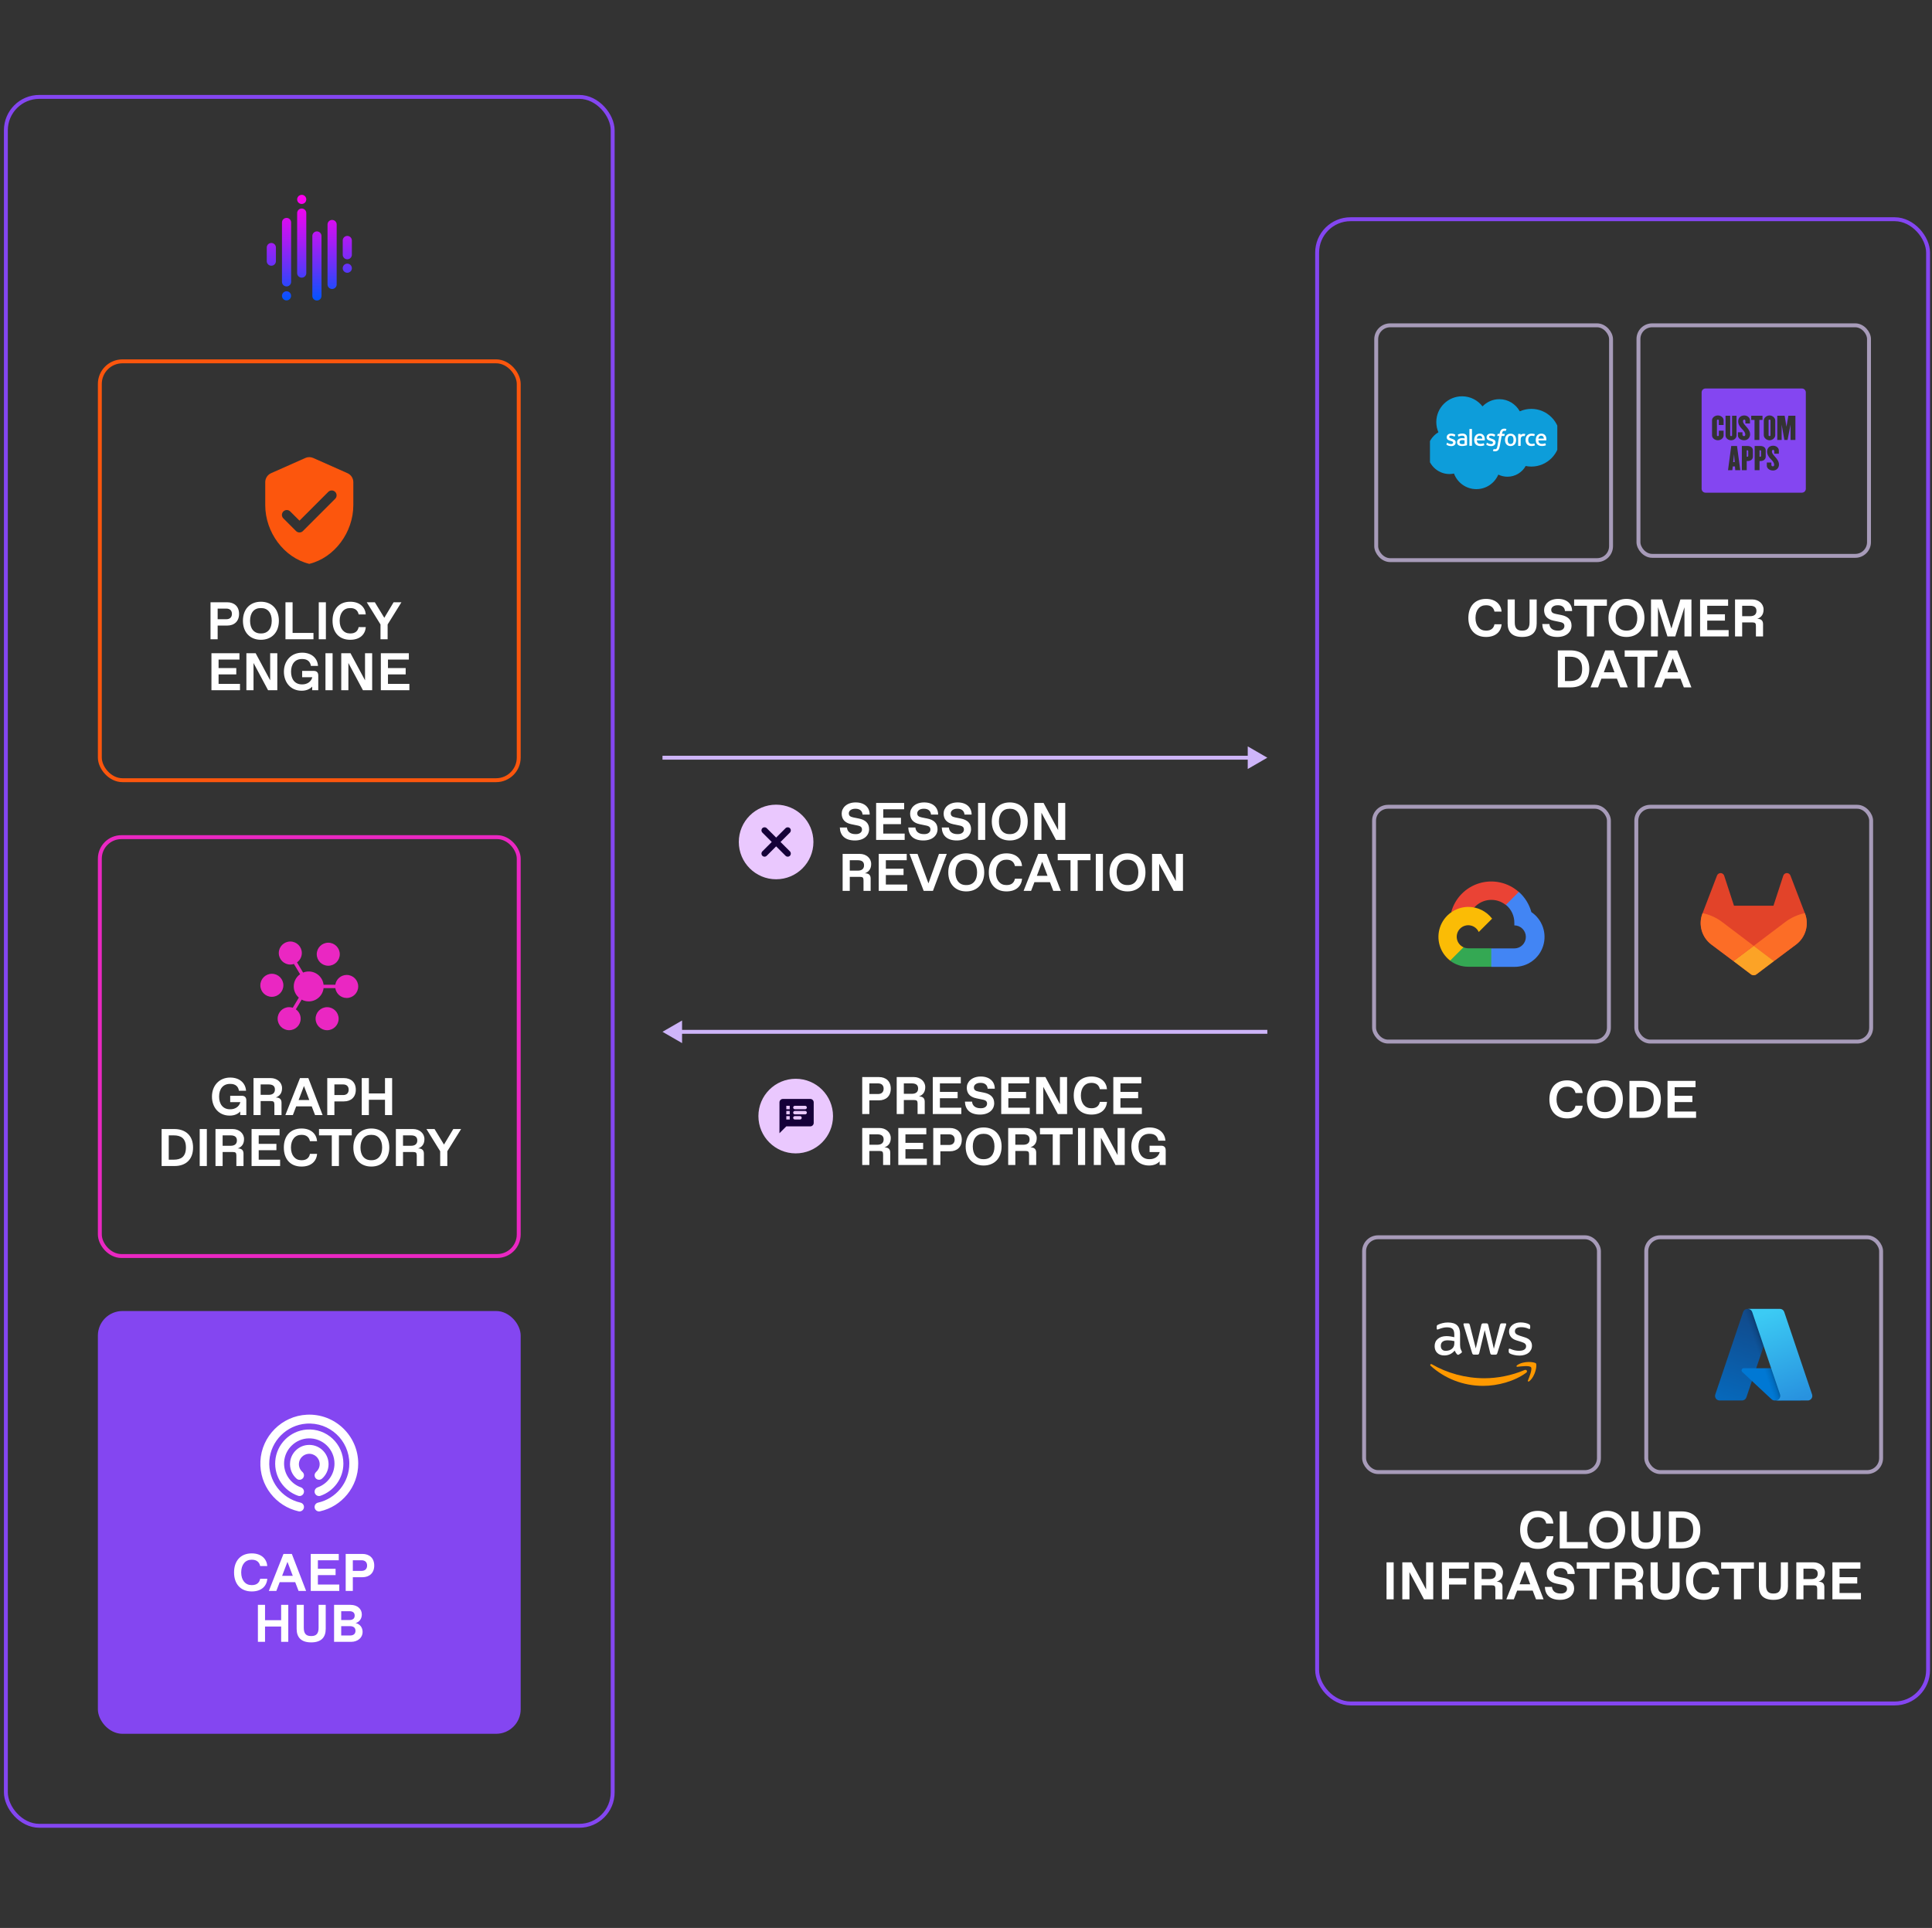 <svg width="493" height="492" viewBox="0 0 493 492" fill="none" xmlns="http://www.w3.org/2000/svg">
<rect x="0" y="0" width="493" height="492" fill="#333333" stroke="none"/>
<rect x="1.5" y="24.726" width="154.841" height="441.205" rx="8.525" stroke="#8446F1"/>
<path d="M69.24 61.999C69.087 61.999 68.934 62.029 68.793 62.088C68.651 62.146 68.522 62.233 68.413 62.341C68.305 62.45 68.219 62.579 68.16 62.721C68.101 62.862 68.071 63.014 68.071 63.168V66.703C68.087 67.002 68.216 67.285 68.433 67.491C68.651 67.698 68.939 67.813 69.239 67.813C69.538 67.813 69.827 67.698 70.044 67.491C70.261 67.285 70.391 67.002 70.406 66.703V63.169C70.406 63.016 70.376 62.864 70.318 62.723C70.259 62.581 70.173 62.452 70.065 62.344C69.957 62.235 69.828 62.149 69.687 62.09C69.545 62.031 69.394 62.001 69.24 62.001V61.999ZM73.118 55.608C72.809 55.608 72.513 55.73 72.295 55.949C72.077 56.166 71.954 56.462 71.954 56.771V71.969C71.964 72.272 72.092 72.558 72.31 72.768C72.528 72.978 72.819 73.096 73.122 73.096C73.424 73.096 73.715 72.978 73.933 72.768C74.151 72.558 74.279 72.272 74.29 71.969V56.768C74.288 56.458 74.165 56.162 73.946 55.943C73.836 55.835 73.707 55.749 73.566 55.691C73.422 55.633 73.269 55.604 73.115 55.605L73.118 55.608ZM73.118 74.329C72.887 74.329 72.66 74.397 72.468 74.525C72.275 74.653 72.125 74.835 72.037 75.049C71.948 75.263 71.924 75.498 71.97 75.725C72.015 75.951 72.126 76.16 72.29 76.323C72.426 76.458 72.593 76.558 72.776 76.614C72.96 76.669 73.154 76.679 73.342 76.642C73.531 76.604 73.707 76.521 73.855 76.399C74.003 76.278 74.119 76.121 74.193 75.944C74.266 75.767 74.295 75.575 74.276 75.384C74.258 75.193 74.193 75.01 74.086 74.85C73.98 74.69 73.836 74.559 73.667 74.468C73.498 74.378 73.31 74.33 73.118 74.329ZM76.991 53.213C76.838 53.213 76.686 53.243 76.545 53.301C76.403 53.36 76.275 53.446 76.167 53.554C76.058 53.662 75.972 53.79 75.914 53.932C75.855 54.073 75.825 54.224 75.825 54.377V69.642C75.818 69.799 75.843 69.957 75.899 70.105C75.955 70.251 76.04 70.386 76.148 70.5C76.257 70.613 76.388 70.704 76.533 70.765C76.678 70.827 76.834 70.859 76.992 70.859C77.149 70.859 77.305 70.827 77.45 70.765C77.595 70.704 77.726 70.613 77.835 70.5C77.945 70.386 78.029 70.251 78.085 70.104C78.141 69.957 78.165 69.799 78.158 69.642V54.374C78.158 54.221 78.128 54.07 78.07 53.929C78.011 53.787 77.925 53.659 77.817 53.551C77.709 53.443 77.58 53.357 77.439 53.298C77.297 53.24 77.145 53.21 76.993 53.21L76.991 53.213ZM76.991 49.725C76.818 49.725 76.648 49.763 76.492 49.837C76.336 49.911 76.198 50.018 76.088 50.152C75.979 50.285 75.9 50.441 75.859 50.609C75.817 50.776 75.812 50.951 75.846 51.12C75.904 51.403 76.066 51.654 76.298 51.825C76.531 51.996 76.819 52.075 77.106 52.046C77.393 52.017 77.659 51.883 77.854 51.669C78.048 51.456 78.156 51.178 78.157 50.889C78.159 50.734 78.129 50.581 78.07 50.438C78.012 50.296 77.926 50.167 77.817 50.058C77.709 49.95 77.58 49.864 77.439 49.804C77.296 49.745 77.143 49.715 76.988 49.716L76.991 49.725ZM80.869 59.051C80.715 59.051 80.563 59.081 80.421 59.14C80.279 59.199 80.151 59.285 80.042 59.394C79.933 59.502 79.847 59.631 79.788 59.773C79.73 59.915 79.7 60.067 79.701 60.22V75.521C79.701 75.83 79.824 76.127 80.043 76.346C80.262 76.565 80.559 76.688 80.869 76.688C81.178 76.688 81.475 76.565 81.694 76.346C81.913 76.127 82.036 75.83 82.036 75.521V60.222C82.036 59.912 81.914 59.615 81.695 59.395C81.476 59.176 81.179 59.053 80.869 59.053V59.051ZM84.745 56.122C84.591 56.121 84.439 56.151 84.298 56.21C84.156 56.268 84.027 56.354 83.918 56.463C83.81 56.571 83.724 56.7 83.665 56.842C83.607 56.984 83.577 57.136 83.578 57.289V72.584C83.578 72.893 83.701 73.19 83.919 73.409C84.138 73.628 84.435 73.751 84.745 73.751C85.054 73.751 85.351 73.628 85.57 73.409C85.789 73.19 85.912 72.893 85.912 72.584V57.291C85.913 57.137 85.883 56.985 85.824 56.843C85.766 56.702 85.68 56.573 85.571 56.464C85.463 56.356 85.334 56.27 85.192 56.211C85.05 56.153 84.898 56.123 84.745 56.123V56.122ZM89.788 61.419V64.963C89.795 65.121 89.77 65.278 89.713 65.425C89.629 65.647 89.48 65.838 89.285 65.973C89.09 66.108 88.858 66.18 88.621 66.18C88.384 66.18 88.152 66.108 87.957 65.973C87.762 65.838 87.612 65.647 87.529 65.425C87.473 65.278 87.448 65.121 87.455 64.963V61.421C87.448 61.264 87.473 61.107 87.529 60.959C87.585 60.812 87.67 60.677 87.778 60.563C87.888 60.45 88.019 60.36 88.163 60.297C88.308 60.236 88.464 60.204 88.621 60.204C88.778 60.204 88.934 60.236 89.079 60.297C89.224 60.359 89.355 60.45 89.465 60.563C89.573 60.677 89.658 60.812 89.713 60.959C89.769 61.106 89.795 61.264 89.788 61.421V61.419ZM88.623 67.279C88.42 67.278 88.222 67.33 88.046 67.429C87.87 67.529 87.722 67.672 87.618 67.845C87.514 68.019 87.457 68.216 87.451 68.418C87.446 68.62 87.494 68.82 87.589 68.998C87.684 69.177 87.824 69.327 87.995 69.435C88.166 69.543 88.362 69.605 88.564 69.615C88.766 69.625 88.966 69.582 89.147 69.491C89.327 69.4 89.481 69.263 89.593 69.095C89.743 68.87 89.809 68.6 89.782 68.332C89.755 68.063 89.635 67.813 89.443 67.623C89.224 67.404 88.928 67.28 88.618 67.279H88.623Z" fill="url(#paint0_linear_1946_13858)"/>
<rect x="25.476" y="92.21" width="106.89" height="106.89" rx="5.768" stroke="#FC560D"/>
<path d="M77.91 116.873L69.169 120.756C68.269 121.156 67.683 122.055 67.683 123.041V128.91C67.683 135.841 72.478 142.322 78.921 143.895C85.365 142.322 90.16 135.841 90.16 128.91V123.041C90.16 122.055 89.573 121.156 88.674 120.756L79.933 116.873C79.296 116.585 78.546 116.585 77.91 116.873ZM75.537 135.516L72.303 132.282C71.816 131.795 71.816 131.008 72.303 130.521C72.79 130.034 73.577 130.034 74.064 130.521L76.424 132.869L83.766 125.526C84.253 125.039 85.04 125.039 85.527 125.526C86.014 126.013 86.014 126.8 85.527 127.287L77.298 135.516C76.823 136.003 76.024 136.003 75.537 135.516Z" fill="#FC560D"/>
<path d="M55.54 163.135H53.719V153.694H57.968C59.788 153.694 61.002 154.773 61.002 156.661C61.002 158.549 59.788 159.642 57.968 159.642H55.54V163.135ZM55.54 155.313V158.023H57.765C58.709 158.023 59.181 157.47 59.181 156.661C59.181 155.852 58.709 155.313 57.765 155.313H55.54ZM66.576 163.269C63.879 163.269 61.991 161.449 61.991 158.414C61.991 155.38 63.879 153.559 66.576 153.559C69.274 153.559 71.162 155.38 71.162 158.414C71.162 161.449 69.274 163.269 66.576 163.269ZM66.509 161.651H66.644C68.33 161.651 69.341 160.437 69.341 158.414C69.341 156.391 68.33 155.178 66.644 155.178H66.509C64.823 155.178 63.812 156.391 63.812 158.414C63.812 160.437 64.823 161.651 66.509 161.651ZM79.99 163.135H72.843V153.694H74.663V161.516H79.99V163.135ZM83.158 163.135H81.337V153.694H83.158V163.135ZM89.373 163.269C86.473 163.269 84.855 161.314 84.855 158.414C84.855 155.515 86.473 153.559 89.373 153.559C91.868 153.559 93.203 155.016 93.338 156.796H91.517C91.315 155.771 90.586 155.178 89.44 155.178H89.305C87.754 155.178 86.675 156.391 86.675 158.414C86.675 160.437 87.754 161.651 89.305 161.651H89.44C90.586 161.651 91.315 161.085 91.517 160.033H93.338C93.203 161.88 91.868 163.269 89.373 163.269ZM98.914 163.135H97.094V159.358L93.587 153.694H95.65L98.065 157.659L100.438 153.694H102.434L98.914 159.358V163.135ZM61.239 176.135H53.956V166.694H61.104V168.313H55.777V170.484H60.295V172.102H55.777V174.516H61.239V176.135ZM68.942 173.613V166.694H70.762V176.135H68.402L64.693 169.189V176.135H62.873V166.694H65.233L68.942 173.613ZM76.966 176.269C74.201 176.269 72.448 174.179 72.448 171.414C72.448 168.65 74.269 166.559 77.101 166.559C79.528 166.559 81.012 167.975 81.147 169.931H79.326C79.191 168.919 78.517 168.178 77.168 168.178H77.034C75.28 168.178 74.269 169.459 74.269 171.414C74.269 173.37 75.28 174.651 77.034 174.651H77.168C78.328 174.651 79.353 174.017 79.663 172.925L79.69 172.83H77.101V171.212H80.068C80.81 171.212 81.214 171.617 81.214 172.358V176.135H79.663V175.217C79.11 175.811 78.247 176.269 76.966 176.269ZM84.87 176.135H83.049V166.694H84.87V176.135ZM93.148 173.613V166.694H94.969V176.135H92.609L88.9 169.189V176.135H87.079V166.694H89.439L93.148 173.613ZM104.463 176.135H97.181V166.694H104.329V168.313H99.001V170.484H103.519V172.102H99.001V174.516H104.463V176.135Z" fill="white"/>
<rect x="25.476" y="213.637" width="106.89" height="106.89" rx="5.494" stroke="#EA27C2"/>
<path fill-rule="evenodd" clip-rule="evenodd" d="M85.567 252.18C85.778 253.592 86.993 254.678 88.468 254.678C90.091 254.678 91.407 253.362 91.407 251.738C91.407 250.115 90.091 248.799 88.468 248.799C86.993 248.799 85.778 249.884 85.567 251.296H82.565C82.349 249.395 80.735 247.915 78.776 247.915C78.267 247.915 77.786 248.016 77.345 248.194L75.788 245.596C76.533 245.062 77.018 244.193 77.018 243.209C77.018 241.585 75.702 240.269 74.079 240.269C72.455 240.269 71.139 241.585 71.139 243.209C71.139 244.832 72.455 246.148 74.079 246.148C74.4 246.148 74.713 246.095 75.001 245.999L76.571 248.617C75.596 249.308 74.958 250.442 74.958 251.729C74.958 252.867 75.462 253.89 76.254 254.591L74.708 257.17C74.415 257.074 74.108 257.021 73.786 257.021C72.162 257.021 70.846 258.337 70.846 259.961C70.846 261.584 72.162 262.9 73.786 262.9C75.409 262.9 76.725 261.584 76.725 259.961C76.725 258.976 76.24 258.107 75.496 257.574L76.98 255.1C77.517 255.388 78.127 255.552 78.781 255.552C80.74 255.552 82.354 254.073 82.57 252.171H85.572L85.567 252.18ZM83.766 246.45C82.142 246.45 80.827 245.135 80.827 243.511C80.827 241.888 82.142 240.572 83.766 240.572C85.389 240.572 86.705 241.888 86.705 243.511C86.705 245.135 85.389 246.45 83.766 246.45ZM69.372 254.38C70.995 254.38 72.311 253.064 72.311 251.441C72.311 249.817 70.995 248.501 69.372 248.501C67.749 248.501 66.433 249.822 66.433 251.445C66.433 253.069 67.749 254.385 69.372 254.385V254.38ZM86.412 259.966C86.412 258.342 85.096 257.026 83.473 257.026C81.85 257.026 80.534 258.342 80.534 259.966C80.534 261.589 81.85 262.905 83.473 262.905C85.096 262.905 86.412 261.589 86.412 259.966Z" fill="#EA27C2"/>
<path d="M58.606 284.697C55.841 284.697 54.088 282.607 54.088 279.842C54.088 277.078 55.909 274.987 58.741 274.987C61.168 274.987 62.652 276.403 62.787 278.359H60.966C60.831 277.347 60.157 276.606 58.808 276.606H58.673C56.92 276.606 55.909 277.887 55.909 279.842C55.909 281.798 56.92 283.079 58.673 283.079H58.808C59.968 283.079 60.993 282.445 61.303 281.353L61.33 281.258H58.741V279.64H61.708C62.45 279.64 62.854 280.045 62.854 280.786V284.562H61.303V283.645C60.75 284.239 59.887 284.697 58.606 284.697ZM66.51 284.562H64.689V275.122H69.072C70.691 275.122 71.972 276.201 71.972 277.685C71.972 278.885 71.446 279.667 70.367 280.072C71.392 280.072 71.837 280.557 71.837 281.407V284.562H70.016V281.865C70.016 281.191 69.814 280.989 69.14 280.989H66.51V284.562ZM66.51 276.74V279.397H68.533C69.612 279.397 70.151 278.912 70.151 278.035C70.151 277.159 69.612 276.74 68.533 276.74H66.51ZM82.324 284.562H80.395L79.546 282.337H75.581L74.731 284.562H72.816L76.552 275.122H78.683L82.324 284.562ZM77.563 277.145L76.201 280.719H78.925L77.563 277.145ZM85.33 284.562H83.509V275.122H87.757C89.578 275.122 90.792 276.201 90.792 278.089C90.792 279.977 89.578 281.07 87.757 281.07H85.33V284.562ZM85.33 276.74V279.451H87.555C88.499 279.451 88.971 278.898 88.971 278.089C88.971 277.28 88.499 276.74 87.555 276.74H85.33ZM94.128 284.562H92.307V275.122H94.128V279.033H98.241V275.122H100.062V284.562H98.241V280.651H94.128V284.562ZM44.544 297.562H41.24V288.122H44.476C47.309 288.122 49.264 289.74 49.264 292.842C49.264 295.944 47.376 297.562 44.544 297.562ZM43.06 289.74V295.944H44.342C46.162 295.944 47.443 295.202 47.443 292.842C47.443 290.482 46.162 289.74 44.342 289.74H43.06ZM52.78 297.562H50.959V288.122H52.78V297.562ZM56.81 297.562H54.989V288.122H59.372C60.991 288.122 62.272 289.201 62.272 290.685C62.272 291.885 61.746 292.667 60.667 293.072C61.692 293.072 62.137 293.557 62.137 294.407V297.562H60.316V294.865C60.316 294.191 60.114 293.989 59.44 293.989H56.81V297.562ZM56.81 289.74V292.397H58.833C59.912 292.397 60.451 291.912 60.451 291.035C60.451 290.159 59.912 289.74 58.833 289.74H56.81ZM71.478 297.562H64.195V288.122H71.343V289.74H66.016V291.912H70.534V293.53H66.016V295.944H71.478V297.562ZM76.946 297.697C74.046 297.697 72.428 295.742 72.428 292.842C72.428 289.943 74.046 287.987 76.946 287.987C79.441 287.987 80.776 289.444 80.911 291.224H79.09C78.888 290.199 78.159 289.606 77.013 289.606H76.878C75.327 289.606 74.248 290.819 74.248 292.842C74.248 294.865 75.327 296.079 76.878 296.079H77.013C78.159 296.079 78.888 295.513 79.09 294.461H80.911C80.776 296.308 79.441 297.697 76.946 297.697ZM86.486 297.562H84.665V289.74H81.402V288.122H89.763V289.74H86.486V297.562ZM94.753 297.697C92.056 297.697 90.168 295.877 90.168 292.842C90.168 289.808 92.056 287.987 94.753 287.987C97.45 287.987 99.338 289.808 99.338 292.842C99.338 295.877 97.45 297.697 94.753 297.697ZM94.686 296.079H94.82C96.506 296.079 97.518 294.865 97.518 292.842C97.518 290.819 96.506 289.606 94.82 289.606H94.686C93 289.606 91.988 290.819 91.988 292.842C91.988 294.865 93 296.079 94.686 296.079ZM102.84 297.562H101.019V288.122H105.402C107.02 288.122 108.302 289.201 108.302 290.685C108.302 291.885 107.776 292.667 106.697 293.072C107.722 293.072 108.167 293.557 108.167 294.407V297.562H106.346V294.865C106.346 294.191 106.144 293.989 105.469 293.989H102.84V297.562ZM102.84 289.74V292.397H104.863C105.941 292.397 106.481 291.912 106.481 291.035C106.481 290.159 105.941 289.74 104.863 289.74H102.84ZM114.144 297.562H112.324V293.786L108.817 288.122H110.881L113.295 292.087L115.668 288.122H117.664L114.144 293.786V297.562Z" fill="white"/>
<rect x="25.54" y="335.13" width="106.762" height="106.762" rx="5.704" fill="#8446F1"/>
<rect x="25.54" y="335.13" width="106.762" height="106.762" rx="5.704" stroke="#8446F1" stroke-width="1.128"/>
<g clip-path="url(#clip0_1946_13858)">
<path d="M78.357 368.762C76.138 369.01 74.335 370.773 74.045 372.989C73.816 374.735 74.511 376.336 75.707 377.371C76.435 377.999 77.568 377.458 77.568 376.495C77.568 376.164 77.421 375.853 77.173 375.634C76.547 375.081 76.18 374.239 76.293 373.318C76.439 372.118 77.415 371.154 78.617 371.017C80.213 370.838 81.572 372.088 81.572 373.649C81.572 374.434 81.227 375.138 80.683 375.624C80.431 375.848 80.276 376.16 80.276 376.495C80.276 377.467 81.422 377.993 82.154 377.354C83.188 376.451 83.842 375.125 83.842 373.649C83.842 370.751 81.324 368.431 78.359 368.762H78.357Z" fill="white"/>
<path d="M78.253 364.817C73.996 365.137 70.56 368.576 70.242 372.833C69.94 376.916 72.471 380.466 76.07 381.716C76.804 381.972 77.568 381.418 77.568 380.64C77.568 380.15 77.25 379.724 76.789 379.561C74.138 378.627 72.276 376.003 72.507 372.989C72.757 369.738 75.474 367.156 78.732 367.063C82.364 366.959 85.354 369.884 85.354 373.494C85.354 376.294 83.555 378.682 81.053 379.563C80.592 379.726 80.274 380.152 80.274 380.642C80.274 381.416 81.034 381.974 81.765 381.72C85.172 380.54 87.624 377.299 87.624 373.496C87.624 368.476 83.352 364.435 78.253 364.817Z" fill="white"/>
<path d="M78.314 361.023C71.923 361.326 66.742 366.516 66.447 372.909C66.161 379.113 70.432 384.39 76.191 385.68C76.899 385.839 77.568 385.294 77.568 384.57C77.568 384.036 77.196 383.578 76.675 383.461C71.873 382.38 68.339 377.91 68.735 372.703C69.113 367.714 73.135 363.689 78.125 363.309C84.117 362.851 89.138 367.598 89.138 373.496C89.138 378.36 85.719 382.441 81.157 383.463C80.641 383.578 80.274 384.038 80.274 384.57C80.274 385.296 80.948 385.839 81.655 385.68C87.229 384.43 91.408 379.442 91.408 373.496C91.408 366.408 85.475 360.683 78.314 361.023Z" fill="white"/>
</g>
<path d="M64.244 406.126C61.344 406.126 59.726 404.17 59.726 401.271C59.726 398.371 61.344 396.415 64.244 396.415C66.739 396.415 68.074 397.872 68.209 399.652H66.388C66.186 398.627 65.458 398.034 64.311 398.034H64.177C62.626 398.034 61.547 399.248 61.547 401.271C61.547 403.293 62.626 404.507 64.177 404.507H64.311C65.458 404.507 66.186 403.941 66.388 402.889H68.209C68.074 404.737 66.739 406.126 64.244 406.126ZM78.111 405.991H76.182L75.332 403.765H71.367L70.518 405.991H68.603L72.338 396.55H74.469L78.111 405.991ZM73.35 398.573L71.988 402.147H74.712L73.35 398.573ZM86.578 405.991H79.296V396.55H86.444V398.169H81.117V400.34H85.634V401.958H81.117V404.372H86.578V405.991ZM90.033 405.991H88.212V396.55H92.46C94.281 396.55 95.495 397.629 95.495 399.517C95.495 401.405 94.281 402.498 92.46 402.498H90.033V405.991ZM90.033 398.169V400.879H92.258C93.202 400.879 93.674 400.327 93.674 399.517C93.674 398.708 93.202 398.169 92.258 398.169H90.033ZM67.63 418.991H65.81V409.55H67.63V413.461H71.743V409.55H73.564V418.991H71.743V415.08H67.63V418.991ZM79.407 419.126C76.845 419.126 75.698 417.844 75.698 415.687V409.55H77.519V415.417C77.519 416.9 78.126 417.507 79.34 417.507H79.475C80.688 417.507 81.295 416.9 81.295 415.417V409.55H83.116V415.687C83.116 417.844 81.97 419.126 79.407 419.126ZM89.564 418.991H85.249V409.55H89.43C91.25 409.55 92.329 410.643 92.329 411.991C92.329 413.138 91.655 413.933 90.738 414.203C91.722 414.405 92.531 415.201 92.531 416.482C92.531 417.898 91.317 418.991 89.564 418.991ZM87.069 411.169V413.421H89.16C90.036 413.421 90.508 413.03 90.508 412.288C90.508 411.546 90.036 411.169 89.16 411.169H87.069ZM87.069 414.985V417.372H89.295C90.171 417.372 90.711 416.981 90.711 416.172C90.711 415.363 90.171 414.985 89.295 414.985H87.069Z" fill="white"/>
<path d="M323.392 193.359L318.392 190.472L318.392 196.246L323.392 193.359ZM169.05 193.859L318.892 193.859L318.892 192.859L169.05 192.859L169.05 193.859Z" fill="#CEB5F9"/>
<ellipse cx="198.046" cy="214.866" rx="9.52" ry="9.52" transform="rotate(-90 198.046 214.866)" fill="#EAC8FE"/>
<path fill-rule="evenodd" clip-rule="evenodd" d="M201.571 211.353C201.261 211.043 200.76 211.043 200.451 211.353L198.052 213.747L195.653 211.348C195.343 211.038 194.842 211.038 194.533 211.348C194.223 211.657 194.223 212.158 194.533 212.467L196.932 214.866L194.533 217.266C194.223 217.575 194.223 218.076 194.533 218.385C194.842 218.695 195.343 218.695 195.653 218.385L198.052 215.986L200.451 218.385C200.76 218.695 201.261 218.695 201.571 218.385C201.88 218.076 201.88 217.575 201.571 217.266L199.171 214.866L201.571 212.467C201.875 212.163 201.875 211.657 201.571 211.353Z" fill="#150038"/>
<path d="M218.149 214.482C215.559 214.482 214.373 213.133 214.305 211.178H216.126C216.193 212.122 216.868 212.863 218.284 212.863H218.418C219.43 212.863 219.956 212.324 219.956 211.717C219.956 211.178 219.727 210.854 218.89 210.679L217.205 210.328C215.519 209.977 214.777 209.006 214.777 207.604C214.777 206.188 216.031 204.772 218.351 204.772C220.644 204.772 221.925 206.08 221.925 207.874H220.104C220.037 206.889 219.322 206.39 218.351 206.39H218.216C217.205 206.39 216.598 206.929 216.598 207.536C216.598 208.157 216.935 208.44 217.744 208.602L219.16 208.885C220.779 209.209 221.777 210.045 221.777 211.582C221.777 213.201 220.482 214.482 218.149 214.482ZM230.85 214.347H223.567V204.907H230.715V206.525H225.388V208.696H229.906V210.315H225.388V212.729H230.85V214.347ZM235.612 214.482C233.023 214.482 231.836 213.133 231.769 211.178H233.589C233.657 212.122 234.331 212.863 235.747 212.863H235.882C236.894 212.863 237.42 212.324 237.42 211.717C237.42 211.178 237.19 210.854 236.354 210.679L234.668 210.328C232.983 209.977 232.241 209.006 232.241 207.604C232.241 206.188 233.495 204.772 235.815 204.772C238.107 204.772 239.389 206.08 239.389 207.874H237.568C237.5 206.889 236.786 206.39 235.815 206.39H235.68C234.668 206.39 234.061 206.929 234.061 207.536C234.061 208.157 234.399 208.44 235.208 208.602L236.624 208.885C238.242 209.209 239.24 210.045 239.24 211.582C239.24 213.201 237.945 214.482 235.612 214.482ZM244.16 214.482C241.57 214.482 240.384 213.133 240.316 211.178H242.137C242.204 212.122 242.879 212.863 244.295 212.863H244.43C245.441 212.863 245.967 212.324 245.967 211.717C245.967 211.178 245.738 210.854 244.902 210.679L243.216 210.328C241.53 209.977 240.788 209.006 240.788 207.604C240.788 206.188 242.042 204.772 244.362 204.772C246.655 204.772 247.936 206.08 247.936 207.874H246.115C246.048 206.889 245.333 206.39 244.362 206.39H244.227C243.216 206.39 242.609 206.929 242.609 207.536C242.609 208.157 242.946 208.44 243.755 208.602L245.171 208.885C246.79 209.209 247.788 210.045 247.788 211.582C247.788 213.201 246.493 214.482 244.16 214.482ZM251.399 214.347H249.578V204.907H251.399V214.347ZM257.668 214.482C254.971 214.482 253.083 212.661 253.083 209.627C253.083 206.592 254.971 204.772 257.668 204.772C260.365 204.772 262.253 206.592 262.253 209.627C262.253 212.661 260.365 214.482 257.668 214.482ZM257.6 212.863H257.735C259.421 212.863 260.433 211.65 260.433 209.627C260.433 207.604 259.421 206.39 257.735 206.39H257.6C255.915 206.39 254.903 207.604 254.903 209.627C254.903 211.65 255.915 212.863 257.6 212.863ZM270.003 211.825V204.907H271.823V214.347H269.463L265.755 207.402V214.347H263.934V204.907H266.294L270.003 211.825ZM216.841 227.347H215.02V217.907H219.403C221.021 217.907 222.303 218.985 222.303 220.469C222.303 221.669 221.777 222.451 220.698 222.856C221.723 222.856 222.168 223.342 222.168 224.191V227.347H220.347V224.65C220.347 223.975 220.145 223.773 219.47 223.773H216.841V227.347ZM216.841 219.525V222.182H218.864C219.942 222.182 220.482 221.696 220.482 220.82C220.482 219.943 219.942 219.525 218.864 219.525H216.841ZM231.508 227.347H224.226V217.907H231.374V219.525H226.047V221.696H230.564V223.315H226.047V225.729H231.508V227.347ZM236.918 225.432L239.602 217.907H241.598L238.065 227.347H235.704L232.09 217.907H234.127L236.918 225.432ZM246.565 227.482C243.868 227.482 241.98 225.661 241.98 222.627C241.98 219.592 243.868 217.772 246.565 217.772C249.263 217.772 251.151 219.592 251.151 222.627C251.151 225.661 249.263 227.482 246.565 227.482ZM246.498 225.863H246.633C248.319 225.863 249.33 224.65 249.33 222.627C249.33 220.604 248.319 219.39 246.633 219.39H246.498C244.812 219.39 243.801 220.604 243.801 222.627C243.801 224.65 244.812 225.863 246.498 225.863ZM256.837 227.482C253.937 227.482 252.319 225.526 252.319 222.627C252.319 219.727 253.937 217.772 256.837 217.772C259.332 217.772 260.667 219.228 260.802 221.008H258.981C258.779 219.983 258.051 219.39 256.904 219.39H256.769C255.219 219.39 254.14 220.604 254.14 222.627C254.14 224.65 255.219 225.863 256.769 225.863H256.904C258.051 225.863 258.779 225.297 258.981 224.245H260.802C260.667 226.093 259.332 227.482 256.837 227.482ZM270.703 227.347H268.775L267.925 225.122H263.96L263.111 227.347H261.196L264.931 217.907H267.062L270.703 227.347ZM265.943 219.929L264.581 223.503H267.305L265.943 219.929ZM274.99 227.347H273.17V219.525H269.906V217.907H278.268V219.525H274.99V227.347ZM281.44 227.347H279.62V217.907H281.44V227.347ZM287.709 227.482C285.012 227.482 283.124 225.661 283.124 222.627C283.124 219.592 285.012 217.772 287.709 217.772C290.406 217.772 292.294 219.592 292.294 222.627C292.294 225.661 290.406 227.482 287.709 227.482ZM287.642 225.863H287.776C289.462 225.863 290.474 224.65 290.474 222.627C290.474 220.604 289.462 219.39 287.776 219.39H287.642C285.956 219.39 284.944 220.604 284.944 222.627C284.944 224.65 285.956 225.863 287.642 225.863ZM300.044 224.825V217.907H301.864V227.347H299.504L295.796 220.402V227.347H293.975V217.907H296.335L300.044 224.825Z" fill="white"/>
<path d="M169.05 263.31L174.05 266.197L174.05 260.424L169.05 263.31ZM173.55 263.81L323.392 263.81L323.392 262.81L173.55 262.81L173.55 263.81Z" fill="#CEB5F9"/>
<ellipse cx="203.047" cy="284.817" rx="9.52" ry="9.52" transform="rotate(-90 203.047 284.817)" fill="#EAC8FE"/>
<g clip-path="url(#clip1_1946_13858)">
<path d="M206.764 280.447H199.772C199.291 280.447 198.902 280.84 198.902 281.321L198.897 289.188L200.646 287.44H206.764C207.245 287.44 207.639 287.046 207.639 286.566V281.321C207.639 280.84 207.245 280.447 206.764 280.447ZM201.52 285.691H200.646V284.817H201.52V285.691ZM201.52 284.38H200.646V283.506H201.52V284.38ZM201.52 283.069H200.646V282.195H201.52V283.069ZM204.142 285.691H202.831C202.591 285.691 202.394 285.495 202.394 285.254C202.394 285.014 202.591 284.817 202.831 284.817H204.142C204.382 284.817 204.579 285.014 204.579 285.254C204.579 285.495 204.382 285.691 204.142 285.691ZM205.453 284.38H202.831C202.591 284.38 202.394 284.184 202.394 283.943C202.394 283.703 202.591 283.506 202.831 283.506H205.453C205.694 283.506 205.89 283.703 205.89 283.943C205.89 284.184 205.694 284.38 205.453 284.38ZM205.453 283.069H202.831C202.591 283.069 202.394 282.872 202.394 282.632C202.394 282.392 202.591 282.195 202.831 282.195H205.453C205.694 282.195 205.89 282.392 205.89 282.632C205.89 282.872 205.694 283.069 205.453 283.069Z" fill="#150038"/>
</g>
<path d="M221.841 284.298H220.02V274.858H224.268C226.089 274.858 227.303 275.937 227.303 277.825C227.303 279.713 226.089 280.805 224.268 280.805H221.841V284.298ZM221.841 276.476V279.187H224.066C225.01 279.187 225.482 278.634 225.482 277.825C225.482 277.016 225.01 276.476 224.066 276.476H221.841ZM230.638 284.298H228.818V274.858H233.201C234.819 274.858 236.1 275.937 236.1 277.42C236.1 278.62 235.574 279.403 234.495 279.807C235.52 279.807 235.965 280.293 235.965 281.142V284.298H234.145V281.601C234.145 280.927 233.942 280.724 233.268 280.724H230.638V284.298ZM230.638 276.476V279.133H232.661C233.74 279.133 234.28 278.647 234.28 277.771C234.28 276.894 233.74 276.476 232.661 276.476H230.638ZM245.306 284.298H238.024V274.858H245.171V276.476H239.844V278.647H244.362V280.266H239.844V282.68H245.306V284.298ZM250.069 284.433C247.479 284.433 246.292 283.084 246.225 281.129H248.046C248.113 282.073 248.787 282.815 250.203 282.815H250.338C251.35 282.815 251.876 282.275 251.876 281.668C251.876 281.129 251.646 280.805 250.81 280.63L249.125 280.279C247.439 279.929 246.697 278.958 246.697 277.555C246.697 276.139 247.951 274.723 250.271 274.723C252.563 274.723 253.845 276.031 253.845 277.825H252.024C251.957 276.84 251.242 276.341 250.271 276.341H250.136C249.125 276.341 248.518 276.881 248.518 277.488C248.518 278.108 248.855 278.391 249.664 278.553L251.08 278.836C252.698 279.16 253.696 279.996 253.696 281.533C253.696 283.152 252.402 284.433 250.069 284.433ZM262.77 284.298H255.487V274.858H262.635V276.476H257.308V278.647H261.826V280.266H257.308V282.68H262.77V284.298ZM270.472 281.776V274.858H272.293V284.298H269.933L266.224 277.353V284.298H264.403V274.858H266.763L270.472 281.776ZM278.51 284.433C275.611 284.433 273.992 282.477 273.992 279.578C273.992 276.678 275.611 274.723 278.51 274.723C281.005 274.723 282.34 276.179 282.475 277.96H280.655C280.452 276.935 279.724 276.341 278.578 276.341H278.443C276.892 276.341 275.813 277.555 275.813 279.578C275.813 281.601 276.892 282.815 278.443 282.815H278.578C279.724 282.815 280.452 282.248 280.655 281.196H282.475C282.34 283.044 281.005 284.433 278.51 284.433ZM291.375 284.298H284.093V274.858H291.24V276.476H285.913V278.647H290.431V280.266H285.913V282.68H291.375V284.298ZM221.841 297.298H220.02V287.858H224.403C226.021 287.858 227.303 288.937 227.303 290.42C227.303 291.62 226.777 292.403 225.698 292.807C226.723 292.807 227.168 293.293 227.168 294.142V297.298H225.347V294.601C225.347 293.927 225.145 293.724 224.47 293.724H221.841V297.298ZM221.841 289.476V292.133H223.864C224.942 292.133 225.482 291.647 225.482 290.771C225.482 289.894 224.942 289.476 223.864 289.476H221.841ZM236.508 297.298H229.226V287.858H236.374V289.476H231.047V291.647H235.564V293.266H231.047V295.68H236.508V297.298ZM239.963 297.298H238.142V287.858H242.39C244.211 287.858 245.425 288.937 245.425 290.825C245.425 292.713 244.211 293.805 242.39 293.805H239.963V297.298ZM239.963 289.476V292.187H242.188C243.132 292.187 243.604 291.634 243.604 290.825C243.604 290.016 243.132 289.476 242.188 289.476H239.963ZM250.999 297.433C248.302 297.433 246.414 295.612 246.414 292.578C246.414 289.544 248.302 287.723 250.999 287.723C253.696 287.723 255.584 289.544 255.584 292.578C255.584 295.612 253.696 297.433 250.999 297.433ZM250.932 295.815H251.067C252.752 295.815 253.764 294.601 253.764 292.578C253.764 290.555 252.752 289.341 251.067 289.341H250.932C249.246 289.341 248.234 290.555 248.234 292.578C248.234 294.601 249.246 295.815 250.932 295.815ZM259.086 297.298H257.265V287.858H261.648C263.267 287.858 264.548 288.937 264.548 290.42C264.548 291.62 264.022 292.403 262.943 292.807C263.968 292.807 264.413 293.293 264.413 294.142V297.298H262.592V294.601C262.592 293.927 262.39 293.724 261.716 293.724H259.086V297.298ZM259.086 289.476V292.133H261.109C262.188 292.133 262.727 291.647 262.727 290.771C262.727 289.894 262.188 289.476 261.109 289.476H259.086ZM270.455 297.298H268.635V289.476H265.371V287.858H273.732V289.476H270.455V297.298ZM276.905 297.298H275.084V287.858H276.905V297.298ZM285.183 294.776V287.858H287.004V297.298H284.644L280.935 290.353V297.298H279.114V287.858H281.475L285.183 294.776ZM293.208 297.433C290.443 297.433 288.69 295.343 288.69 292.578C288.69 289.813 290.511 287.723 293.343 287.723C295.77 287.723 297.254 289.139 297.389 291.094H295.568C295.433 290.083 294.759 289.341 293.41 289.341H293.275C291.522 289.341 290.511 290.622 290.511 292.578C290.511 294.533 291.522 295.815 293.275 295.815H293.41C294.57 295.815 295.595 295.181 295.905 294.088L295.932 293.994H293.343V292.376H296.31C297.051 292.376 297.456 292.78 297.456 293.522V297.298H295.905V296.381C295.352 296.974 294.489 297.433 293.208 297.433Z" fill="white"/>
<rect x="336.101" y="55.944" width="155.898" height="378.77" rx="8.525" stroke="#8446F1" stroke-miterlimit="16"/>
<rect x="351.178" y="83.02" width="59.922" height="59.922" rx="3.561" stroke="#A79BB9"/>
<g clip-path="url(#clip2_1946_13858)">
<path d="M378.301 103.709C379.395 102.577 380.913 101.868 382.592 101.868C384.83 101.868 386.77 103.112 387.815 104.965C388.723 104.567 389.718 104.343 390.762 104.343C394.792 104.343 398.063 107.639 398.063 111.705C398.063 115.772 394.792 119.068 390.762 119.068C390.265 119.068 389.792 119.018 389.32 118.919C388.412 120.548 386.658 121.655 384.668 121.655C383.835 121.655 383.039 121.456 382.33 121.12C381.398 123.296 379.246 124.826 376.734 124.826C374.11 124.826 371.884 123.172 371.025 120.846C370.652 120.921 370.267 120.971 369.869 120.971C366.747 120.971 364.223 118.409 364.223 115.262C364.223 113.148 365.354 111.307 367.046 110.312C366.698 109.517 366.511 108.634 366.511 107.701C366.511 104.069 369.458 101.134 373.09 101.134C375.204 101.134 377.095 102.142 378.301 103.709Z" fill="#0D9DDA"/>
<path d="M369.104 113.422C369.079 113.472 369.117 113.484 369.117 113.497C369.179 113.546 369.241 113.571 369.316 113.609C369.664 113.795 369.987 113.845 370.323 113.845C371.019 113.845 371.455 113.472 371.455 112.887V112.875C371.455 112.328 370.97 112.129 370.51 111.979L370.447 111.955C370.099 111.843 369.801 111.743 369.801 111.519V111.507C369.801 111.308 369.975 111.171 370.248 111.171C370.547 111.171 370.908 111.271 371.131 111.395C371.131 111.395 371.194 111.432 371.218 111.37C371.231 111.333 371.343 111.022 371.355 110.984C371.368 110.947 371.343 110.922 371.318 110.91C371.057 110.748 370.696 110.649 370.323 110.649H370.248C369.614 110.649 369.166 111.034 369.166 111.581V111.594C369.166 112.178 369.651 112.365 370.112 112.489L370.186 112.514C370.522 112.614 370.808 112.701 370.808 112.937V112.949C370.808 113.161 370.622 113.323 370.323 113.323C370.211 113.323 369.838 113.323 369.428 113.061C369.378 113.037 369.353 113.012 369.316 112.987C369.291 112.974 369.241 112.949 369.229 113.024L369.104 113.422Z" fill="white"/>
<path d="M379.276 113.422C379.251 113.472 379.289 113.484 379.289 113.497C379.351 113.546 379.413 113.571 379.488 113.609C379.836 113.795 380.159 113.845 380.495 113.845C381.191 113.845 381.627 113.472 381.627 112.887V112.875C381.627 112.328 381.142 112.129 380.681 111.979L380.619 111.955C380.271 111.843 379.973 111.743 379.973 111.519V111.507C379.973 111.308 380.147 111.171 380.42 111.171C380.719 111.171 381.079 111.271 381.303 111.395C381.303 111.395 381.365 111.432 381.39 111.37C381.403 111.333 381.515 111.022 381.527 110.984C381.54 110.947 381.515 110.922 381.49 110.91C381.229 110.748 380.868 110.649 380.495 110.649H380.42C379.786 110.649 379.338 111.034 379.338 111.581V111.594C379.338 112.178 379.823 112.365 380.283 112.489L380.358 112.514C380.694 112.614 380.98 112.701 380.98 112.937V112.949C380.98 113.161 380.793 113.323 380.495 113.323C380.383 113.323 380.01 113.323 379.599 113.061C379.55 113.037 379.525 113.012 379.488 112.987C379.475 112.974 379.413 112.962 379.4 113.024L379.276 113.422Z" fill="white"/>
<path d="M386.788 111.631C386.725 111.445 386.638 111.271 386.526 111.134C386.402 110.997 386.253 110.873 386.079 110.798C385.905 110.711 385.693 110.674 385.457 110.674C385.221 110.674 385.009 110.711 384.835 110.798C384.661 110.885 384.512 110.997 384.387 111.134C384.275 111.271 384.176 111.445 384.126 111.631C384.064 111.818 384.039 112.029 384.039 112.253C384.039 112.477 384.064 112.688 384.126 112.875C384.188 113.061 384.275 113.236 384.387 113.372C384.512 113.509 384.661 113.633 384.835 113.708C385.009 113.783 385.221 113.832 385.457 113.832C385.693 113.832 385.905 113.795 386.079 113.708C386.253 113.633 386.402 113.509 386.526 113.372C386.638 113.236 386.738 113.061 386.788 112.875C386.85 112.688 386.875 112.477 386.875 112.253C386.875 112.029 386.85 111.818 386.788 111.631ZM386.215 112.253C386.215 112.589 386.153 112.85 386.029 113.037C385.905 113.223 385.718 113.31 385.469 113.31C385.208 113.31 385.034 113.223 384.91 113.037C384.785 112.85 384.723 112.589 384.723 112.253C384.723 111.917 384.785 111.656 384.91 111.47C385.034 111.283 385.208 111.196 385.469 111.196C385.73 111.196 385.917 111.283 386.029 111.47C386.153 111.656 386.215 111.917 386.215 112.253Z" fill="white"/>
<path fill-rule="evenodd" clip-rule="evenodd" d="M391.552 113.223C391.527 113.161 391.477 113.186 391.477 113.186C391.39 113.223 391.303 113.248 391.203 113.26C391.104 113.273 391.004 113.285 390.88 113.285C390.594 113.285 390.383 113.198 390.221 113.037C390.059 112.875 389.972 112.601 389.972 112.241C389.972 111.917 390.047 111.668 390.196 111.482C390.333 111.295 390.557 111.196 390.843 111.196C391.079 111.196 391.266 111.221 391.452 111.283C391.452 111.283 391.502 111.308 391.514 111.246C391.564 111.109 391.601 111.009 391.651 110.848C391.663 110.798 391.626 110.785 391.614 110.785C391.539 110.761 391.365 110.711 391.228 110.686C391.104 110.661 390.955 110.661 390.793 110.661C390.544 110.661 390.333 110.698 390.146 110.785C389.96 110.873 389.798 110.984 389.674 111.121C389.549 111.258 389.45 111.432 389.388 111.619C389.325 111.805 389.288 112.017 389.288 112.241C389.288 112.726 389.412 113.111 389.674 113.397C389.935 113.683 390.32 113.832 390.818 113.832C391.116 113.832 391.415 113.77 391.639 113.683C391.639 113.683 391.676 113.658 391.663 113.609L391.552 113.223Z" fill="white"/>
<path fill-rule="evenodd" clip-rule="evenodd" d="M394.513 111.519C394.463 111.333 394.339 111.146 394.264 111.059C394.14 110.922 394.015 110.823 393.891 110.773C393.729 110.698 393.543 110.661 393.331 110.661C393.083 110.661 392.859 110.698 392.685 110.785C392.498 110.873 392.349 110.984 392.237 111.134C392.113 111.283 392.025 111.445 391.976 111.644C391.914 111.843 391.889 112.042 391.889 112.265C391.889 112.489 391.914 112.701 391.976 112.887C392.038 113.074 392.125 113.248 392.262 113.385C392.386 113.522 392.56 113.633 392.759 113.708C392.958 113.783 393.195 113.82 393.468 113.82C394.04 113.82 394.339 113.696 394.451 113.621C394.475 113.609 394.488 113.584 394.463 113.522L394.339 113.161C394.314 113.111 394.264 113.124 394.264 113.124C394.127 113.173 393.928 113.273 393.456 113.273C393.157 113.273 392.921 113.186 392.784 113.037C392.635 112.887 392.573 112.676 392.56 112.39H394.525C394.525 112.39 394.575 112.39 394.587 112.34C394.575 112.34 394.637 111.967 394.513 111.519ZM392.56 111.93C392.585 111.743 392.635 111.594 392.722 111.47C392.846 111.283 393.02 111.183 393.282 111.183C393.543 111.183 393.704 111.283 393.829 111.47C393.916 111.594 393.941 111.756 393.953 111.93H392.56Z" fill="white"/>
<path fill-rule="evenodd" clip-rule="evenodd" d="M378.807 111.519C378.757 111.332 378.633 111.146 378.558 111.059C378.434 110.922 378.309 110.823 378.185 110.773C378.023 110.698 377.837 110.661 377.625 110.661C377.377 110.661 377.153 110.698 376.979 110.785C376.792 110.872 376.643 110.984 376.531 111.133C376.406 111.283 376.319 111.444 376.27 111.643C376.207 111.842 376.183 112.041 376.183 112.265C376.183 112.489 376.207 112.7 376.27 112.887C376.332 113.074 376.419 113.248 376.556 113.385C376.68 113.521 376.854 113.633 377.053 113.708C377.252 113.782 377.488 113.82 377.762 113.82C378.334 113.82 378.633 113.695 378.745 113.621C378.769 113.608 378.782 113.583 378.757 113.521L378.633 113.161C378.608 113.111 378.558 113.123 378.558 113.123C378.421 113.173 378.222 113.273 377.75 113.273C377.451 113.273 377.215 113.186 377.078 113.036C376.929 112.887 376.867 112.676 376.854 112.39H378.819C378.819 112.39 378.869 112.39 378.881 112.34C378.869 112.34 378.931 111.967 378.807 111.519ZM376.854 111.929C376.879 111.743 376.929 111.594 377.016 111.469C377.14 111.283 377.314 111.183 377.576 111.183C377.837 111.183 377.998 111.283 378.123 111.469C378.197 111.594 378.235 111.755 378.247 111.929H376.854Z" fill="white"/>
<path d="M373.398 111.83C373.323 111.83 373.211 111.818 373.087 111.818C372.913 111.818 372.751 111.843 372.602 111.88C372.452 111.917 372.316 111.979 372.191 112.066C372.067 112.153 371.98 112.265 371.905 112.39C371.831 112.514 371.806 112.676 371.806 112.838C371.806 113.012 371.831 113.161 371.893 113.285C371.955 113.41 372.042 113.509 372.154 113.596C372.266 113.671 372.403 113.733 372.552 113.77C372.701 113.808 372.875 113.82 373.074 113.82C373.273 113.82 373.472 113.808 373.671 113.77C373.858 113.733 374.094 113.696 374.169 113.671C374.231 113.658 374.305 113.633 374.305 113.633C374.355 113.621 374.355 113.571 374.355 113.571V111.78C374.355 111.382 374.256 111.096 374.044 110.91C373.833 110.736 373.534 110.636 373.149 110.636C373 110.636 372.763 110.661 372.626 110.686C372.626 110.686 372.204 110.773 372.017 110.91C372.017 110.91 371.98 110.935 372.005 110.984L372.141 111.358C372.154 111.407 372.204 111.395 372.204 111.395C372.204 111.395 372.216 111.395 372.241 111.382C372.614 111.183 373.099 111.183 373.099 111.183C373.31 111.183 373.472 111.221 373.584 111.308C373.696 111.395 373.746 111.519 373.746 111.78V111.867C373.547 111.855 373.398 111.83 373.398 111.83ZM372.614 113.211C372.539 113.148 372.527 113.136 372.502 113.099C372.465 113.037 372.44 112.949 372.44 112.838C372.44 112.663 372.502 112.539 372.614 112.452C372.614 112.452 372.788 112.303 373.186 112.315C373.472 112.315 373.721 112.365 373.721 112.365V113.26C373.721 113.26 373.472 113.31 373.186 113.335C372.788 113.347 372.614 113.211 372.614 113.211Z" fill="white"/>
<path fill-rule="evenodd" clip-rule="evenodd" d="M389.218 110.823C389.231 110.773 389.206 110.761 389.193 110.748C389.156 110.736 388.994 110.699 388.87 110.699C388.621 110.686 388.484 110.724 388.36 110.786C388.236 110.835 388.099 110.935 388.024 111.034V110.798C388.024 110.761 387.999 110.736 387.962 110.736H387.465C387.427 110.736 387.402 110.761 387.402 110.798V113.721C387.402 113.758 387.427 113.783 387.465 113.783H387.974C388.012 113.783 388.037 113.758 388.037 113.721V112.253C388.037 112.054 388.061 111.855 388.099 111.743C388.136 111.619 388.198 111.519 388.273 111.457C388.348 111.383 388.422 111.333 388.509 111.308C388.596 111.283 388.696 111.271 388.77 111.271C388.87 111.271 388.982 111.296 388.982 111.296C389.019 111.296 389.044 111.271 389.056 111.246C389.106 111.146 389.206 110.873 389.218 110.823Z" fill="white"/>
<path fill-rule="evenodd" clip-rule="evenodd" d="M384.373 109.467C384.311 109.443 384.248 109.43 384.174 109.418C384.099 109.405 384.012 109.393 383.913 109.393C383.552 109.393 383.278 109.492 383.079 109.691C382.88 109.89 382.756 110.189 382.681 110.587L382.656 110.724H382.209C382.209 110.724 382.159 110.724 382.147 110.786L382.072 111.196C382.072 111.233 382.084 111.258 382.134 111.258H382.569L382.134 113.708C382.097 113.907 382.06 114.069 382.022 114.193C381.985 114.318 381.935 114.405 381.885 114.467C381.836 114.529 381.786 114.579 381.711 114.604C381.649 114.629 381.562 114.641 381.475 114.641C381.425 114.641 381.363 114.629 381.313 114.629C381.264 114.616 381.239 114.604 381.201 114.591C381.201 114.591 381.152 114.566 381.127 114.629C381.114 114.666 380.99 114.989 380.978 115.027C380.965 115.064 380.978 115.101 381.002 115.101C381.065 115.126 381.102 115.139 381.177 115.151C381.288 115.176 381.376 115.176 381.463 115.176C381.649 115.176 381.811 115.151 381.948 115.101C382.084 115.051 382.209 114.964 382.308 114.852C382.42 114.728 382.495 114.591 382.557 114.417C382.619 114.243 382.681 114.019 382.731 113.758L383.179 111.258H383.826C383.826 111.258 383.875 111.258 383.888 111.196L383.962 110.786C383.962 110.748 383.95 110.724 383.9 110.724H383.278C383.278 110.711 383.316 110.487 383.378 110.276C383.403 110.189 383.465 110.114 383.515 110.064C383.564 110.015 383.614 109.977 383.676 109.965C383.738 109.94 383.813 109.94 383.888 109.94C383.95 109.94 384 109.952 384.049 109.952C384.112 109.965 384.136 109.977 384.149 109.977C384.211 110.002 384.223 109.977 384.236 109.952L384.385 109.542C384.422 109.492 384.385 109.48 384.373 109.467Z" fill="white"/>
<path fill-rule="evenodd" clip-rule="evenodd" d="M375.608 113.709C375.608 113.746 375.583 113.771 375.545 113.771H375.023C374.986 113.771 374.961 113.746 374.961 113.709V109.53C374.961 109.493 374.986 109.468 375.023 109.468H375.545C375.583 109.468 375.608 109.493 375.608 109.53V113.709Z" fill="white"/>
</g>
<rect x="418.094" y="83.02" width="58.827" height="58.827" rx="3.488" stroke="#A79BB9"/>
<path fill-rule="evenodd" clip-rule="evenodd" d="M435.209 99.139C434.658 99.139 434.212 99.585 434.212 100.136V124.731C434.212 125.282 434.658 125.729 435.209 125.729H459.805C460.355 125.729 460.802 125.282 460.802 124.731V100.136C460.802 99.585 460.355 99.139 459.805 99.139H435.209ZM438.361 112.351C439.179 112.351 439.827 111.764 439.827 111.139V109.912H438.6V111.108C438.6 111.216 438.492 111.293 438.361 111.293C438.229 111.293 438.121 111.216 438.121 111.108V107.265C438.121 107.157 438.229 107.08 438.361 107.08C438.492 107.08 438.6 107.157 438.6 107.265V108.461H439.827V107.234C439.827 106.609 439.179 106.022 438.361 106.022C437.543 106.022 436.871 106.609 436.871 107.234V111.139C436.871 111.764 437.543 112.351 438.361 112.351ZM441.744 112.351C442.562 112.351 443.117 111.764 443.117 111.139V106.1H441.983V111.108C441.983 111.216 441.875 111.293 441.744 111.293C441.612 111.293 441.504 111.216 441.504 111.108V106.1H440.316V111.139C440.316 111.764 440.926 112.351 441.744 112.351ZM446.58 110.846C446.58 111.633 446.017 112.351 445.068 112.351C444.126 112.351 443.478 111.764 443.478 111.139V110.313H444.635V110.892C444.635 111.124 444.774 111.293 445.014 111.293C445.245 111.293 445.353 111.162 445.353 110.892C445.353 110.383 445.021 109.966 444.481 109.434C443.925 108.878 443.547 108.23 443.547 107.527C443.547 106.686 444.103 106.022 445.098 106.022C445.917 106.022 446.549 106.609 446.549 107.234V108.06H445.384V107.435C445.384 107.219 445.261 107.08 445.098 107.08C444.936 107.08 444.774 107.219 444.774 107.435C444.774 107.898 444.906 108.052 445.523 108.778L445.599 108.867C446.073 109.42 446.58 110.011 446.58 110.846ZM448.945 107.157H449.747V106.1H446.869V107.157H447.71V112.274H448.945V107.157ZM453.008 111.062C453.008 111.687 452.36 112.351 451.541 112.351C450.723 112.351 450.075 111.687 450.075 111.062V107.311C450.075 106.686 450.723 106.022 451.541 106.022C452.36 106.022 453.008 106.686 453.008 107.311V111.062ZM451.781 111.108V107.265C451.781 107.157 451.673 107.08 451.541 107.08C451.41 107.08 451.302 107.157 451.302 107.265V111.108C451.302 111.216 451.41 111.293 451.541 111.293C451.673 111.293 451.781 111.216 451.781 111.108ZM456.908 112.274H458.143V106.1H456.345L455.859 108.916L455.403 106.1H453.52V112.274H454.632V108.338L455.326 112.274H456.137L456.908 108.345V112.274ZM444.077 119.991H442.796L442.719 119.026H442.163L442.047 119.991H440.951L441.77 113.817H443.244L444.077 119.991ZM442.649 117.93L442.495 115.901L442.263 117.93H442.649ZM445.997 117.653C446.591 117.653 447.301 117.313 447.301 116.526V114.944C447.301 114.157 446.591 113.817 445.997 113.817H444.477V119.991H445.719V117.653H445.997ZM446.105 115.16V116.31C446.105 116.487 446.028 116.557 445.889 116.557H445.719V114.913H445.889C446.028 114.913 446.105 114.982 446.105 115.16ZM450.572 116.526C450.572 117.313 449.862 117.653 449.268 117.653H448.99V119.991H447.747V113.817H449.268C449.862 113.817 450.572 114.157 450.572 114.944V116.526ZM449.376 116.31V115.16C449.376 114.982 449.299 114.913 449.16 114.913H448.99V116.557H449.16C449.299 116.557 449.376 116.487 449.376 116.31ZM452.438 120.068C453.388 120.068 453.951 119.35 453.951 118.563C453.951 117.729 453.444 117.137 452.97 116.584L452.894 116.495C452.276 115.77 452.145 115.615 452.145 115.152C452.145 114.936 452.307 114.797 452.469 114.797C452.631 114.797 452.755 114.936 452.755 115.152V115.777H453.92V114.951C453.92 114.326 453.287 113.74 452.469 113.74C451.474 113.74 450.918 114.404 450.918 115.245C450.918 115.947 451.296 116.595 451.852 117.151C452.392 117.683 452.724 118.1 452.724 118.61C452.724 118.88 452.616 119.011 452.384 119.011C452.145 119.011 452.006 118.841 452.006 118.61V118.031H450.849V118.856C450.849 119.482 451.497 120.068 452.438 120.068Z" fill="#8446F1"/>
<path d="M379.208 162.548C376.309 162.548 374.691 160.592 374.691 157.693C374.691 154.793 376.309 152.838 379.208 152.838C381.703 152.838 383.039 154.294 383.173 156.074H381.353C381.15 155.049 380.422 154.456 379.276 154.456H379.141C377.59 154.456 376.511 155.67 376.511 157.693C376.511 159.716 377.59 160.929 379.141 160.929H379.276C380.422 160.929 381.15 160.363 381.353 159.311H383.173C383.039 161.159 381.703 162.548 379.208 162.548ZM388.419 162.548C385.856 162.548 384.71 161.267 384.71 159.109V152.972H386.531V158.839C386.531 160.322 387.138 160.929 388.351 160.929H388.486C389.7 160.929 390.307 160.322 390.307 158.839V152.972H392.127V159.109C392.127 161.267 390.981 162.548 388.419 162.548ZM397.389 162.548C394.8 162.548 393.613 161.199 393.545 159.244H395.366C395.434 160.188 396.108 160.929 397.524 160.929H397.659C398.67 160.929 399.196 160.39 399.196 159.783C399.196 159.244 398.967 158.92 398.131 158.745L396.445 158.394C394.759 158.043 394.017 157.072 394.017 155.67C394.017 154.254 395.272 152.838 397.591 152.838C399.884 152.838 401.165 154.146 401.165 155.939H399.345C399.277 154.955 398.562 154.456 397.591 154.456H397.456C396.445 154.456 395.838 154.995 395.838 155.602C395.838 156.223 396.175 156.506 396.984 156.668L398.401 156.951C400.019 157.275 401.017 158.111 401.017 159.648C401.017 161.267 399.722 162.548 397.389 162.548ZM406.765 162.413H404.945V154.591H401.681V152.972H410.043V154.591H406.765V162.413ZM415.033 162.548C412.335 162.548 410.447 160.727 410.447 157.693C410.447 154.658 412.335 152.838 415.033 152.838C417.73 152.838 419.618 154.658 419.618 157.693C419.618 160.727 417.73 162.548 415.033 162.548ZM414.965 160.929H415.1C416.786 160.929 417.797 159.716 417.797 157.693C417.797 155.67 416.786 154.456 415.1 154.456H414.965C413.279 154.456 412.268 155.67 412.268 157.693C412.268 159.716 413.279 160.929 414.965 160.929ZM426.504 160.39L428.797 152.972H431.616V162.413H429.835V154.968L427.489 162.413H425.493L423.079 154.955V162.413H421.299V152.972H424.131L426.504 160.39ZM441.106 162.413H433.823V152.972H440.971V154.591H435.644V156.762H440.162V158.38H435.644V160.794H441.106V162.413ZM444.56 162.413H442.74V152.972H447.123C448.741 152.972 450.022 154.051 450.022 155.535C450.022 156.735 449.496 157.517 448.417 157.922C449.442 157.922 449.887 158.407 449.887 159.257V162.413H448.067V159.716C448.067 159.041 447.864 158.839 447.19 158.839H444.56V162.413ZM444.56 154.591V157.248H446.583C447.662 157.248 448.202 156.762 448.202 155.886C448.202 155.009 447.662 154.591 446.583 154.591H444.56ZM400.824 175.413H397.52V165.972H400.757C403.589 165.972 405.544 167.591 405.544 170.693C405.544 173.794 403.656 175.413 400.824 175.413ZM399.341 167.591V173.794H400.622C402.442 173.794 403.724 173.053 403.724 170.693C403.724 168.333 402.442 167.591 400.622 167.591H399.341ZM415.379 175.413H413.45L412.6 173.188H408.635L407.786 175.413H405.871L409.606 165.972H411.737L415.379 175.413ZM410.618 167.995L409.256 171.569H411.98L410.618 167.995ZM419.666 175.413H417.845V167.591H414.581V165.972H422.943V167.591H419.666V175.413ZM431.604 175.413H429.676L428.826 173.188H424.861L424.011 175.413H422.096L425.832 165.972H427.963L431.604 175.413ZM426.844 167.995L425.481 171.569H428.206L426.844 167.995Z" fill="white"/>
<rect x="350.631" y="205.882" width="59.922" height="59.922" rx="3.561" stroke="#A79BB9"/>
<path d="M384.235 230.948H385.06L387.414 228.595L387.53 227.595C386.181 226.405 384.552 225.579 382.795 225.193C381.039 224.808 379.213 224.877 377.49 225.394C375.768 225.91 374.205 226.857 372.951 228.146C371.696 229.434 370.79 231.021 370.319 232.757C370.582 232.649 370.872 232.632 371.145 232.707L375.852 231.931C375.852 231.931 376.092 231.535 376.216 231.559C377.224 230.452 378.618 229.771 380.112 229.658C381.606 229.544 383.087 230.006 384.251 230.948H384.235Z" fill="#EA4335"/>
<path d="M390.767 232.757C390.226 230.765 389.115 228.974 387.571 227.604L384.268 230.907C384.956 231.469 385.508 232.181 385.881 232.988C386.255 233.795 386.44 234.676 386.423 235.565V236.151C386.809 236.151 387.192 236.227 387.548 236.375C387.905 236.522 388.229 236.739 388.502 237.012C388.775 237.285 388.992 237.609 389.139 237.966C389.287 238.322 389.363 238.705 389.363 239.091C389.363 239.477 389.287 239.859 389.139 240.216C388.992 240.573 388.775 240.897 388.502 241.17C388.229 241.443 387.905 241.659 387.548 241.807C387.192 241.955 386.809 242.031 386.423 242.031H380.543L379.957 242.625V246.152L380.543 246.738H386.423C388.065 246.751 389.668 246.235 390.994 245.266C392.32 244.298 393.299 242.928 393.786 241.36C394.273 239.792 394.242 238.109 393.699 236.559C393.155 235.01 392.127 233.677 390.767 232.757Z" fill="#4285F4"/>
<path d="M374.655 246.705H380.535V241.998H374.655C374.237 241.998 373.823 241.908 373.441 241.734L372.616 241.99L370.246 244.344L370.039 245.169C371.368 246.173 372.99 246.713 374.655 246.705Z" fill="#34A853"/>
<path d="M374.655 231.436C373.062 231.445 371.512 231.952 370.221 232.885C368.929 233.819 367.962 235.132 367.454 236.642C366.945 238.152 366.921 239.783 367.384 241.307C367.848 242.832 368.776 244.173 370.039 245.144L373.45 241.734C373.016 241.538 372.637 241.24 372.344 240.865C372.051 240.49 371.853 240.05 371.768 239.582C371.682 239.115 371.712 238.633 371.853 238.179C371.995 237.725 372.245 237.312 372.581 236.976C372.917 236.639 373.33 236.39 373.784 236.248C374.238 236.106 374.72 236.077 375.188 236.162C375.656 236.248 376.096 236.445 376.471 236.738C376.845 237.031 377.143 237.411 377.339 237.844L380.75 234.433C380.034 233.498 379.111 232.74 378.054 232.22C376.997 231.7 375.834 231.431 374.655 231.436Z" fill="#FBBC05"/>
<rect x="417.547" y="205.882" width="59.922" height="59.922" rx="3.561" stroke="#A79BB9"/>
<path d="M460.594 233.127L460.558 233.03L456.873 223.418C456.798 223.228 456.666 223.068 456.494 222.96C456.042 222.67 455.439 222.802 455.149 223.256C455.096 223.336 455.058 223.424 455.032 223.517L452.545 231.132H442.472L439.984 223.517C439.837 222.999 439.298 222.698 438.78 222.846C438.689 222.872 438.603 222.91 438.523 222.96C438.351 223.068 438.218 223.228 438.144 223.418L434.46 233.032L434.422 233.127C433.332 235.974 434.259 239.199 436.692 241.034L436.706 241.045L436.737 241.069L442.343 245.27L445.124 247.372L446.814 248.649C447.221 248.957 447.784 248.957 448.191 248.649L449.88 247.372L452.661 245.27L458.307 241.045L458.323 241.033C460.756 239.197 461.682 235.974 460.594 233.127Z" fill="#E24329"/>
<path d="M460.593 233.127L460.557 233.03C458.761 233.398 457.07 234.16 455.603 235.258L447.512 241.377L452.664 245.27L458.309 241.045L458.325 241.032C460.757 239.197 461.682 235.973 460.593 233.127Z" fill="#FC6D26"/>
<path d="M442.343 245.27L445.124 247.372L446.813 248.649C447.22 248.957 447.783 248.957 448.19 248.649L449.88 247.372L452.661 245.27L447.509 241.376L442.343 245.27Z" fill="#FCA326"/>
<path d="M439.413 235.258C437.945 234.16 436.256 233.4 434.46 233.031L434.422 233.127C433.332 235.974 434.259 239.199 436.692 241.034L436.706 241.045L436.737 241.069L442.343 245.27L447.499 241.377L439.413 235.258Z" fill="#FC6D26"/>
<path d="M399.886 285.41C396.987 285.41 395.368 283.455 395.368 280.555C395.368 277.655 396.987 275.7 399.886 275.7C402.381 275.7 403.716 277.156 403.851 278.937H402.031C401.828 277.912 401.1 277.318 399.954 277.318H399.819C398.268 277.318 397.189 278.532 397.189 280.555C397.189 282.578 398.268 283.792 399.819 283.792H399.954C401.1 283.792 401.828 283.225 402.031 282.173H403.851C403.716 284.021 402.381 285.41 399.886 285.41ZM409.528 285.41C406.831 285.41 404.943 283.589 404.943 280.555C404.943 277.521 406.831 275.7 409.528 275.7C412.225 275.7 414.113 277.521 414.113 280.555C414.113 283.589 412.225 285.41 409.528 285.41ZM409.461 283.792H409.595C411.281 283.792 412.293 282.578 412.293 280.555C412.293 278.532 411.281 277.318 409.595 277.318H409.461C407.775 277.318 406.763 278.532 406.763 280.555C406.763 282.578 407.775 283.792 409.461 283.792ZM419.098 285.275H415.794V275.835H419.031C421.863 275.835 423.818 277.453 423.818 280.555C423.818 283.657 421.93 285.275 419.098 285.275ZM417.615 277.453V283.657H418.896C420.717 283.657 421.998 282.915 421.998 280.555C421.998 278.195 420.717 277.453 418.896 277.453H417.615ZM432.796 285.275H425.514V275.835H432.661V277.453H427.334V279.624H431.852V281.243H427.334V283.657H432.796V285.275Z" fill="white"/>
<rect x="348.088" y="315.745" width="59.922" height="59.922" rx="3.561" stroke="#A79BB9"/>
<g clip-path="url(#clip3_1946_13858)">
<path d="M372.595 343.355C372.595 343.688 372.631 343.958 372.694 344.156C372.766 344.354 372.856 344.571 372.982 344.805C373.027 344.877 373.045 344.949 373.045 345.012C373.045 345.102 372.991 345.192 372.874 345.282L372.307 345.66C372.226 345.714 372.145 345.741 372.073 345.741C371.982 345.741 371.892 345.696 371.802 345.615C371.676 345.48 371.568 345.336 371.478 345.192C371.388 345.039 371.298 344.868 371.199 344.661C370.497 345.489 369.614 345.903 368.551 345.903C367.795 345.903 367.192 345.687 366.75 345.255C366.309 344.823 366.084 344.246 366.084 343.526C366.084 342.76 366.354 342.139 366.903 341.671C367.453 341.203 368.182 340.968 369.11 340.968C369.416 340.968 369.731 340.995 370.064 341.04C370.398 341.085 370.74 341.158 371.1 341.239V340.581C371.1 339.897 370.956 339.42 370.677 339.14C370.389 338.861 369.902 338.726 369.209 338.726C368.894 338.726 368.569 338.762 368.236 338.843C367.903 338.924 367.579 339.023 367.264 339.149C367.12 339.212 367.012 339.248 366.948 339.266C366.885 339.284 366.84 339.293 366.804 339.293C366.678 339.293 366.615 339.203 366.615 339.014V338.573C366.615 338.429 366.633 338.321 366.678 338.258C366.723 338.195 366.804 338.132 366.93 338.069C367.246 337.907 367.624 337.772 368.065 337.663C368.506 337.546 368.975 337.492 369.47 337.492C370.542 337.492 371.325 337.736 371.829 338.222C372.325 338.708 372.577 339.447 372.577 340.437V343.355H372.595ZM368.939 344.724C369.236 344.724 369.542 344.67 369.866 344.562C370.19 344.453 370.479 344.255 370.722 343.985C370.866 343.814 370.974 343.625 371.028 343.409C371.082 343.193 371.118 342.932 371.118 342.625V342.247C370.857 342.184 370.578 342.13 370.289 342.094C370.001 342.058 369.722 342.04 369.443 342.04C368.84 342.04 368.398 342.157 368.101 342.4C367.804 342.643 367.66 342.986 367.66 343.436C367.66 343.859 367.768 344.174 367.993 344.39C368.209 344.616 368.524 344.724 368.939 344.724ZM376.17 345.696C376.008 345.696 375.9 345.669 375.828 345.606C375.756 345.552 375.693 345.426 375.639 345.255L373.522 338.294C373.468 338.114 373.441 337.997 373.441 337.934C373.441 337.79 373.513 337.709 373.657 337.709H374.54C374.711 337.709 374.828 337.736 374.891 337.799C374.963 337.853 375.017 337.979 375.071 338.15L376.584 344.111L377.989 338.15C378.034 337.97 378.088 337.853 378.16 337.799C378.232 337.745 378.358 337.709 378.52 337.709H379.241C379.412 337.709 379.529 337.736 379.601 337.799C379.673 337.853 379.736 337.979 379.772 338.15L381.195 344.183L382.753 338.15C382.807 337.97 382.87 337.853 382.933 337.799C383.005 337.745 383.122 337.709 383.284 337.709H384.122C384.266 337.709 384.347 337.781 384.347 337.934C384.347 337.979 384.338 338.024 384.329 338.078C384.32 338.132 384.302 338.204 384.266 338.303L382.095 345.264C382.041 345.444 381.978 345.561 381.906 345.615C381.834 345.669 381.717 345.705 381.564 345.705H380.79C380.619 345.705 380.501 345.678 380.429 345.615C380.357 345.552 380.294 345.435 380.258 345.255L378.863 339.447L377.476 345.246C377.431 345.426 377.377 345.543 377.305 345.606C377.233 345.669 377.106 345.696 376.944 345.696H376.17ZM387.742 345.939C387.274 345.939 386.805 345.885 386.355 345.777C385.905 345.669 385.553 345.552 385.319 345.417C385.175 345.336 385.076 345.246 385.04 345.165C385.004 345.084 384.986 344.994 384.986 344.913V344.453C384.986 344.264 385.058 344.174 385.193 344.174C385.247 344.174 385.301 344.183 385.355 344.201C385.409 344.219 385.49 344.255 385.581 344.291C385.887 344.426 386.22 344.535 386.571 344.607C386.931 344.679 387.283 344.715 387.643 344.715C388.21 344.715 388.651 344.616 388.957 344.417C389.264 344.219 389.426 343.931 389.426 343.562C389.426 343.31 389.345 343.103 389.183 342.932C389.021 342.76 388.714 342.607 388.273 342.463L386.967 342.058C386.31 341.851 385.824 341.545 385.526 341.14C385.229 340.743 385.076 340.302 385.076 339.834C385.076 339.456 385.157 339.122 385.319 338.834C385.481 338.546 385.698 338.294 385.968 338.096C386.238 337.889 386.544 337.736 386.904 337.627C387.264 337.519 387.643 337.474 388.039 337.474C388.237 337.474 388.444 337.483 388.642 337.51C388.849 337.537 389.039 337.573 389.228 337.609C389.408 337.654 389.579 337.699 389.741 337.754C389.903 337.808 390.029 337.862 390.119 337.916C390.245 337.988 390.335 338.06 390.389 338.141C390.443 338.213 390.47 338.312 390.47 338.438V338.861C390.47 339.05 390.398 339.149 390.263 339.149C390.191 339.149 390.074 339.113 389.921 339.041C389.408 338.807 388.831 338.69 388.192 338.69C387.679 338.69 387.274 338.771 386.994 338.942C386.715 339.113 386.571 339.374 386.571 339.744C386.571 339.996 386.661 340.212 386.841 340.383C387.021 340.554 387.355 340.725 387.832 340.878L389.111 341.284C389.759 341.491 390.227 341.779 390.506 342.148C390.786 342.517 390.921 342.941 390.921 343.409C390.921 343.796 390.84 344.147 390.687 344.453C390.524 344.76 390.308 345.03 390.029 345.246C389.75 345.471 389.417 345.633 389.03 345.75C388.624 345.876 388.201 345.939 387.742 345.939Z" fill="white"/>
<path fill-rule="evenodd" clip-rule="evenodd" d="M389.443 350.315C386.48 352.503 382.176 353.665 378.475 353.665C373.288 353.665 368.614 351.747 365.084 348.559C364.805 348.307 365.057 347.965 365.39 348.163C369.208 350.378 373.918 351.72 378.79 351.72C382.077 351.72 385.688 351.036 389.011 349.631C389.506 349.406 389.929 349.955 389.443 350.315Z" fill="#FF9900"/>
<path fill-rule="evenodd" clip-rule="evenodd" d="M390.677 348.911C390.299 348.425 388.174 348.677 387.21 348.794C386.922 348.83 386.877 348.578 387.138 348.389C388.831 347.2 391.614 347.542 391.938 347.939C392.262 348.344 391.848 351.126 390.263 352.459C390.02 352.666 389.786 352.558 389.894 352.288C390.254 351.397 391.055 349.388 390.677 348.911Z" fill="#FF9900"/>
</g>
<rect x="420.089" y="315.745" width="59.922" height="59.922" rx="3.561" stroke="#A79BB9"/>
<path d="M445.914 334.013H453.258L445.634 356.601C445.556 356.833 445.407 357.035 445.208 357.178C445.009 357.321 444.77 357.398 444.525 357.398H438.81C438.624 357.398 438.441 357.353 438.276 357.269C438.111 357.184 437.968 357.061 437.86 356.91C437.752 356.76 437.681 356.585 437.654 356.402C437.626 356.218 437.643 356.031 437.702 355.855L444.805 334.809C444.883 334.577 445.032 334.375 445.231 334.233C445.43 334.09 445.669 334.013 445.914 334.013Z" fill="url(#paint1_linear_1946_13858)"/>
<path d="M456.586 349.164H444.94C444.832 349.163 444.726 349.196 444.636 349.257C444.547 349.318 444.478 349.404 444.438 349.505C444.398 349.606 444.39 349.716 444.414 349.821C444.438 349.927 444.493 350.023 444.572 350.097L452.055 357.081C452.273 357.285 452.56 357.398 452.858 357.398H459.452L456.586 349.164Z" fill="#0078D4"/>
<path d="M445.915 334.013C445.667 334.012 445.425 334.09 445.225 334.236C445.025 334.382 444.877 334.589 444.803 334.825L437.711 355.836C437.648 356.012 437.628 356.201 437.653 356.387C437.678 356.573 437.748 356.75 437.856 356.903C437.964 357.056 438.108 357.181 438.274 357.267C438.441 357.353 438.626 357.398 438.813 357.398H444.676C444.895 357.359 445.099 357.262 445.268 357.119C445.437 356.975 445.564 356.789 445.638 356.58L447.052 352.412L452.104 357.123C452.315 357.299 452.581 357.395 452.856 357.398H459.425L456.544 349.164L448.144 349.166L453.285 334.013H445.915Z" fill="url(#paint2_linear_1946_13858)"/>
<path d="M455.294 334.808C455.216 334.576 455.067 334.375 454.869 334.232C454.67 334.09 454.431 334.013 454.187 334.013H446.002C446.247 334.013 446.485 334.09 446.684 334.232C446.883 334.375 447.032 334.576 447.11 334.808L454.213 355.854C454.272 356.03 454.289 356.218 454.261 356.402C454.234 356.585 454.163 356.76 454.055 356.91C453.947 357.061 453.804 357.184 453.639 357.269C453.474 357.354 453.291 357.398 453.105 357.398H461.29C461.476 357.398 461.658 357.354 461.824 357.269C461.989 357.184 462.131 357.061 462.24 356.91C462.348 356.759 462.419 356.585 462.446 356.401C462.474 356.218 462.457 356.03 462.397 355.854L455.294 334.808Z" fill="url(#paint3_linear_1946_13858)"/>
<path d="M392.418 395.272C389.519 395.272 387.9 393.317 387.9 390.417C387.9 387.518 389.519 385.562 392.418 385.562C394.913 385.562 396.248 387.019 396.383 388.799H394.562C394.36 387.774 393.632 387.181 392.486 387.181H392.351C390.8 387.181 389.721 388.394 389.721 390.417C389.721 392.44 390.8 393.654 392.351 393.654H392.486C393.632 393.654 394.36 393.088 394.562 392.036H396.383C396.248 393.883 394.913 395.272 392.418 395.272ZM405.148 395.137H398.001V385.697H399.821V393.519H405.148V395.137ZM410.12 395.272C407.423 395.272 405.535 393.452 405.535 390.417C405.535 387.383 407.423 385.562 410.12 385.562C412.817 385.562 414.705 387.383 414.705 390.417C414.705 393.452 412.817 395.272 410.12 395.272ZM410.053 393.654H410.187C411.873 393.654 412.885 392.44 412.885 390.417C412.885 388.394 411.873 387.181 410.187 387.181H410.053C408.367 387.181 407.355 388.394 407.355 390.417C407.355 392.44 408.367 393.654 410.053 393.654ZM420.014 395.272C417.452 395.272 416.305 393.991 416.305 391.833V385.697H418.126V391.564C418.126 393.047 418.733 393.654 419.946 393.654H420.081C421.295 393.654 421.902 393.047 421.902 391.564V385.697H423.723V391.833C423.723 393.991 422.576 395.272 420.014 395.272ZM429.16 395.137H425.855V385.697H429.092C431.924 385.697 433.88 387.315 433.88 390.417C433.88 393.519 431.992 395.137 429.16 395.137ZM427.676 387.315V393.519H428.957C430.778 393.519 432.059 392.777 432.059 390.417C432.059 388.057 430.778 387.315 428.957 387.315H427.676ZM355.629 408.137H353.808V398.697H355.629V408.137ZM363.907 405.616V398.697H365.728V408.137H363.368L359.659 401.192V408.137H357.838V398.697H360.198L363.907 405.616ZM369.76 408.137H367.94V398.697H374.818V400.315H369.76V402.743H374.143V404.361H369.76V408.137ZM378.071 408.137H376.25V398.697H380.633C382.251 398.697 383.533 399.776 383.533 401.259C383.533 402.46 383.007 403.242 381.928 403.647C382.953 403.647 383.398 404.132 383.398 404.982V408.137H381.577V405.44C381.577 404.766 381.375 404.564 380.701 404.564H378.071V408.137ZM378.071 400.315V402.972H380.094C381.173 402.972 381.712 402.487 381.712 401.61C381.712 400.734 381.173 400.315 380.094 400.315H378.071ZM393.885 408.137H391.956L391.107 405.912H387.142L386.292 408.137H384.377L388.113 398.697H390.244L393.885 408.137ZM389.124 400.72L387.762 404.294H390.486L389.124 400.72ZM398.054 408.272C395.465 408.272 394.278 406.924 394.211 404.968H396.031C396.099 405.912 396.773 406.654 398.189 406.654H398.324C399.335 406.654 399.861 406.115 399.861 405.508C399.861 404.968 399.632 404.645 398.796 404.469L397.11 404.119C395.424 403.768 394.683 402.797 394.683 401.394C394.683 399.978 395.937 398.562 398.256 398.562C400.549 398.562 401.83 399.87 401.83 401.664H400.01C399.942 400.68 399.227 400.181 398.256 400.181H398.122C397.11 400.181 396.503 400.72 396.503 401.327C396.503 401.947 396.84 402.23 397.65 402.392L399.066 402.676C400.684 402.999 401.682 403.835 401.682 405.373C401.682 406.991 400.387 408.272 398.054 408.272ZM407.431 408.137H405.61V400.315H402.346V398.697H410.708V400.315H407.431V408.137ZM413.88 408.137H412.06V398.697H416.443C418.061 398.697 419.342 399.776 419.342 401.259C419.342 402.46 418.816 403.242 417.737 403.647C418.762 403.647 419.207 404.132 419.207 404.982V408.137H417.387V405.44C417.387 404.766 417.184 404.564 416.51 404.564H413.88V408.137ZM413.88 400.315V402.972H415.903C416.982 402.972 417.522 402.487 417.522 401.61C417.522 400.734 416.982 400.315 415.903 400.315H413.88ZM424.893 408.272C422.331 408.272 421.185 406.991 421.185 404.833V398.697H423.005V404.564C423.005 406.047 423.612 406.654 424.826 406.654H424.961C426.175 406.654 426.782 406.047 426.782 404.564V398.697H428.602V404.833C428.602 406.991 427.456 408.272 424.893 408.272ZM434.74 408.272C431.841 408.272 430.223 406.317 430.223 403.417C430.223 400.518 431.841 398.562 434.74 398.562C437.235 398.562 438.57 400.019 438.705 401.799H436.885C436.682 400.774 435.954 400.181 434.808 400.181H434.673C433.122 400.181 432.043 401.394 432.043 403.417C432.043 405.44 433.122 406.654 434.673 406.654H434.808C435.954 406.654 436.682 406.088 436.885 405.036H438.705C438.57 406.883 437.235 408.272 434.74 408.272ZM444.281 408.137H442.46V400.315H439.196V398.697H447.558V400.315H444.281V408.137ZM452.538 408.272C449.975 408.272 448.829 406.991 448.829 404.833V398.697H450.65V404.564C450.65 406.047 451.256 406.654 452.47 406.654H452.605C453.819 406.654 454.426 406.047 454.426 404.564V398.697H456.246V404.833C456.246 406.991 455.1 408.272 452.538 408.272ZM460.2 408.137H458.379V398.697H462.762C464.381 398.697 465.662 399.776 465.662 401.259C465.662 402.46 465.136 403.242 464.057 403.647C465.082 403.647 465.527 404.132 465.527 404.982V408.137H463.706V405.44C463.706 404.766 463.504 404.564 462.83 404.564H460.2V408.137ZM460.2 400.315V402.972H462.223C463.302 402.972 463.841 402.487 463.841 401.61C463.841 400.734 463.302 400.315 462.223 400.315H460.2ZM474.868 408.137H467.585V398.697H474.733V400.315H469.406V402.487H473.924V404.105H469.406V406.519H474.868V408.137Z" fill="white"/>
<defs>
<linearGradient id="paint0_linear_1946_13858" x1="78.931" y1="49.722" x2="78.931" y2="76.68" gradientUnits="userSpaceOnUse">
<stop stop-color="#FF00EE"/>
<stop offset="0.09" stop-color="#F404EF"/>
<stop offset="0.24" stop-color="#D70DF1"/>
<stop offset="0.44" stop-color="#A71DF4"/>
<stop offset="0.68" stop-color="#6533F8"/>
<stop offset="0.95" stop-color="#114FFE"/>
<stop offset="1" stop-color="#0055FF"/>
</linearGradient>
<linearGradient id="paint1_linear_1946_13858" x1="448.591" y1="335.746" x2="440.964" y2="358.277" gradientUnits="userSpaceOnUse">
<stop stop-color="#114A8B"/>
<stop offset="1" stop-color="#0669BC"/>
</linearGradient>
<linearGradient id="paint2_linear_1946_13858" x1="450.974" y1="346.246" x2="449.21" y2="346.843" gradientUnits="userSpaceOnUse">
<stop stop-opacity="0.3"/>
<stop offset="0.071" stop-opacity="0.2"/>
<stop offset="0.321" stop-opacity="0.1"/>
<stop offset="0.623" stop-opacity="0.05"/>
<stop offset="1" stop-opacity="0"/>
</linearGradient>
<linearGradient id="paint3_linear_1946_13858" x1="450.003" y1="335.089" x2="458.375" y2="357.393" gradientUnits="userSpaceOnUse">
<stop stop-color="#3CCBF4"/>
<stop offset="1" stop-color="#2892DF"/>
</linearGradient>
<clipPath id="clip0_1946_13858">
<rect width="24.974" height="24.7" fill="white" transform="translate(66.434 361.009)"/>
</clipPath>
<clipPath id="clip1_1946_13858">
<rect width="10.489" height="10.489" fill="white" transform="translate(198.023 279.573)"/>
</clipPath>
<clipPath id="clip2_1946_13858">
<rect width="32.492" height="32.492" fill="white" transform="translate(364.893 96.735)"/>
</clipPath>
<clipPath id="clip3_1946_13858">
<rect width="27.076" height="16.192" fill="white" transform="translate(364.964 337.474)"/>
</clipPath>
</defs>
</svg>
